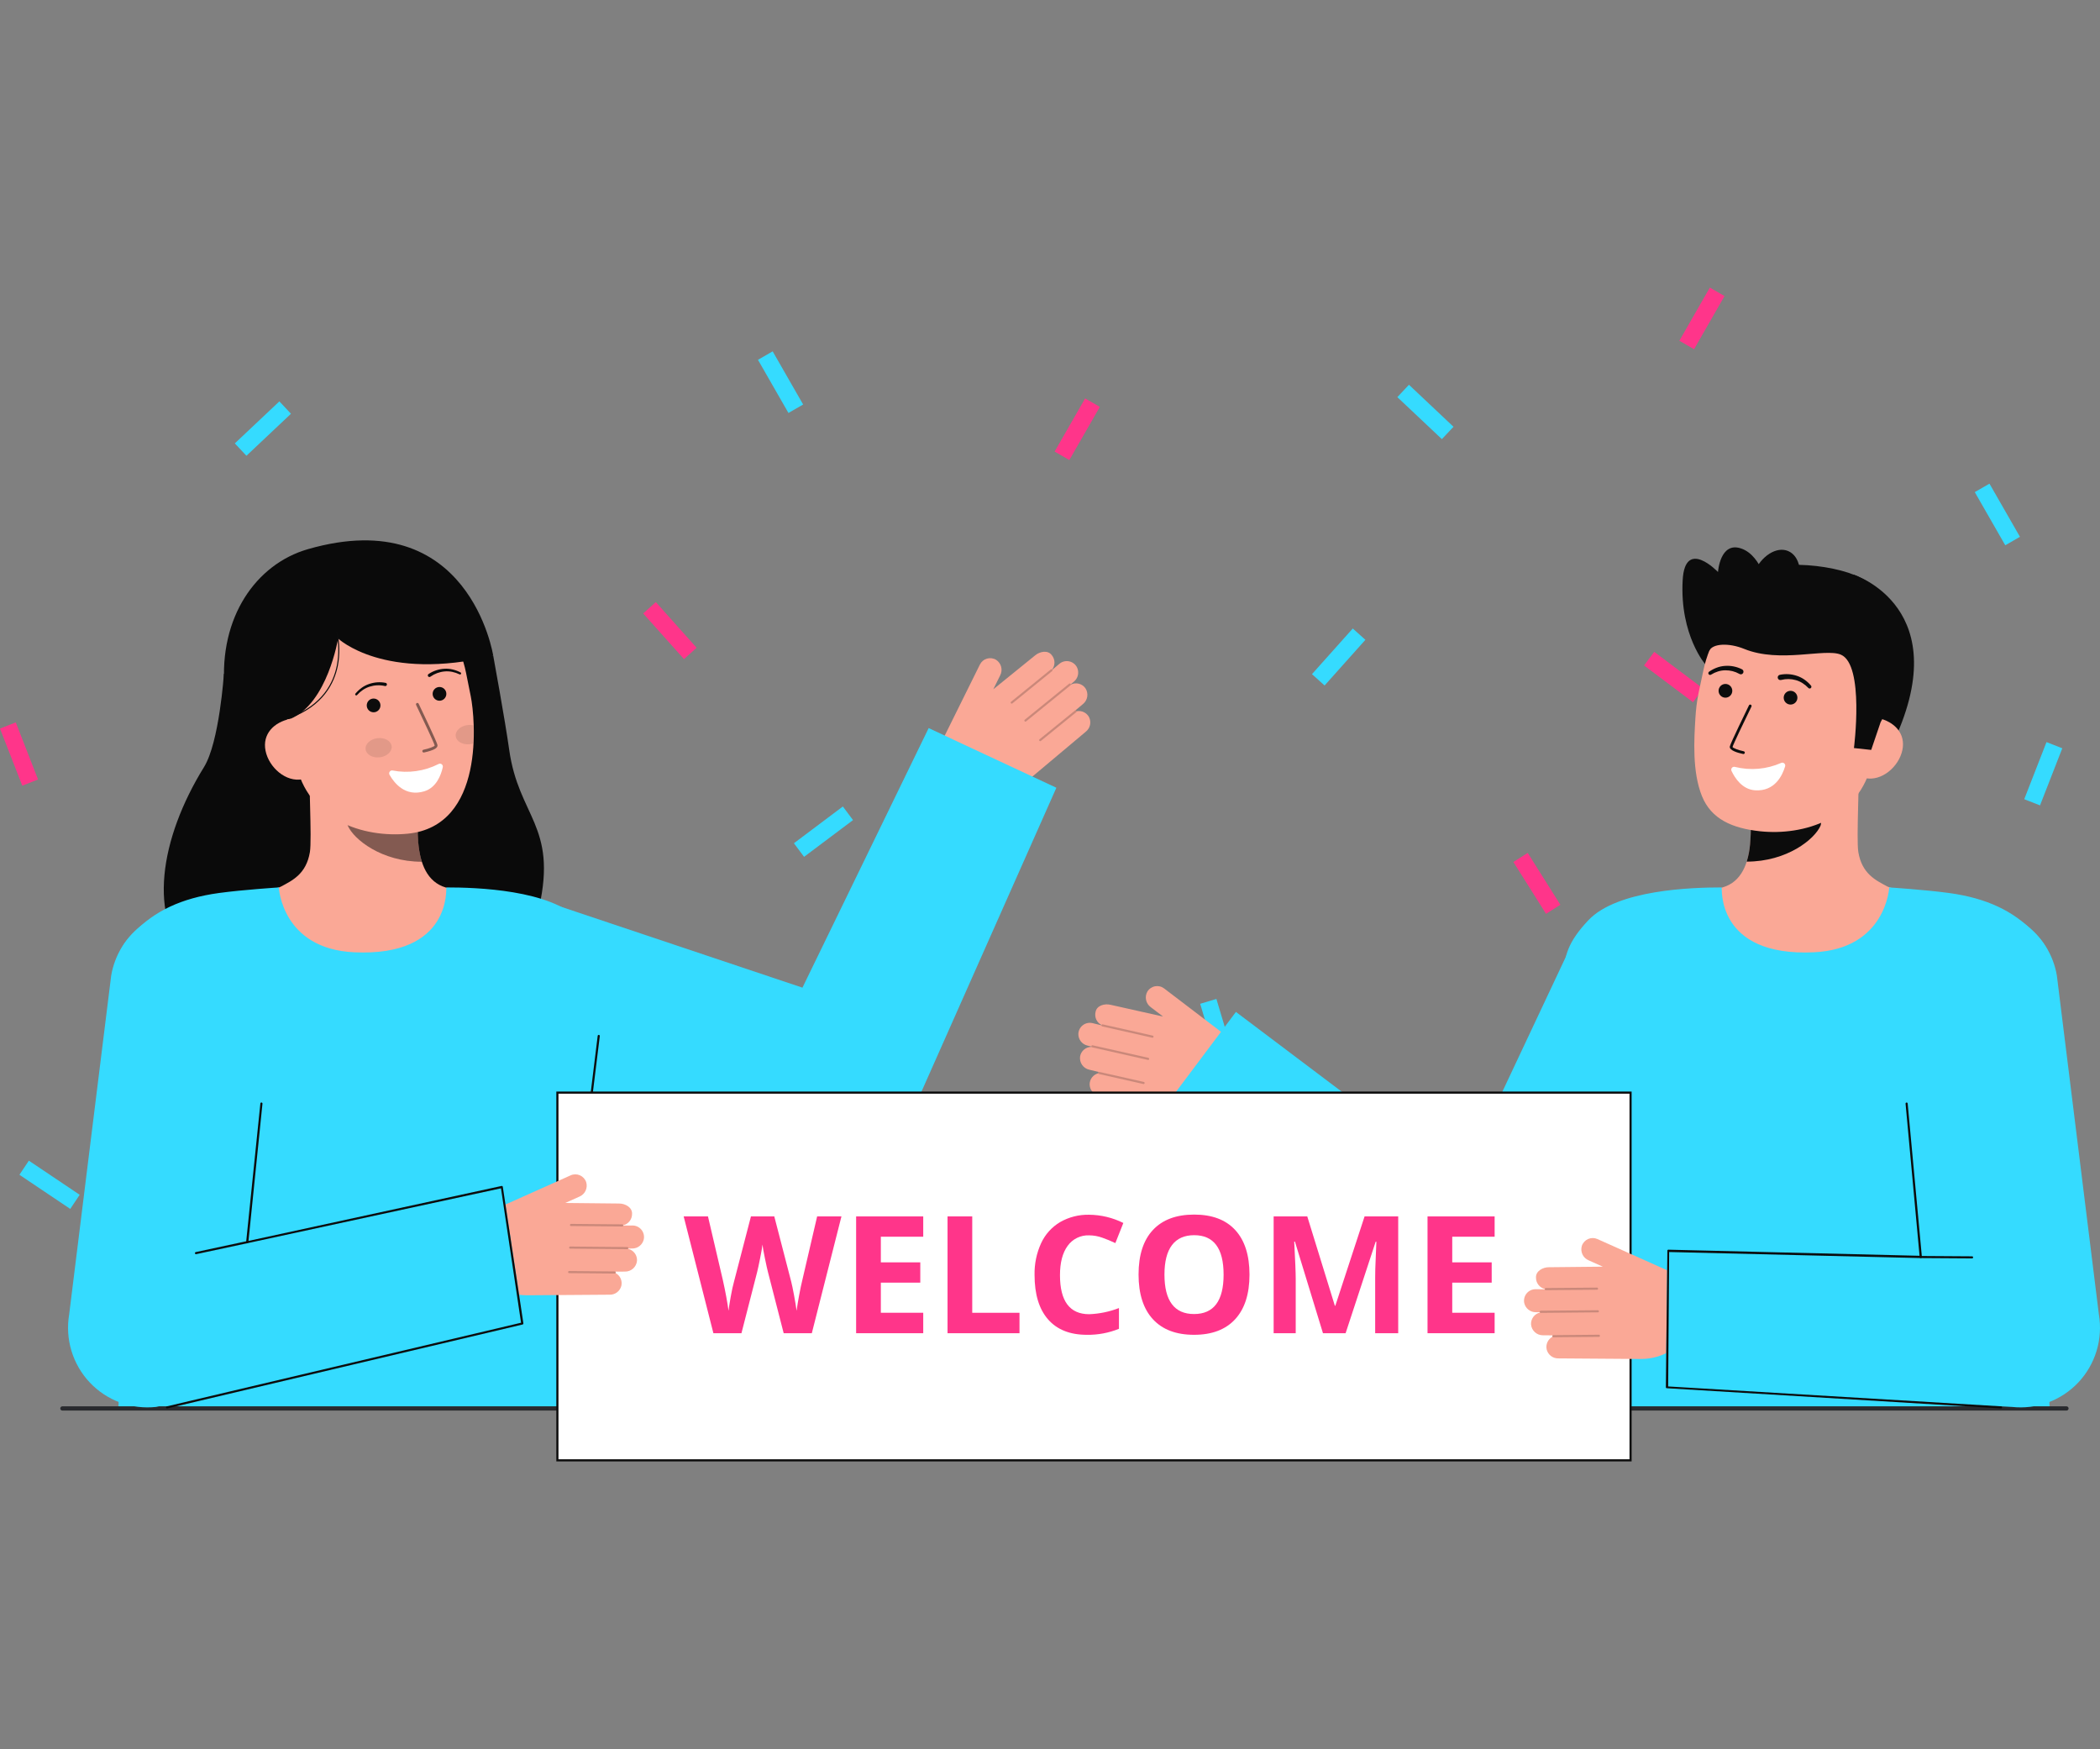 <svg width="311" height="259" viewBox="0 0 311 259" fill="none" xmlns="http://www.w3.org/2000/svg">
<rect x="0" y="0" width="311" height="259" fill="#808080" stroke="none"/>
<g clip-path="url(#clip0_64_2969)">
<path d="M303.077 109.895L299.78 118.35L302.117 119.266L305.414 110.811L303.077 109.895Z" fill="#35DBFF"/>
<path d="M97.122 89.162L95.253 90.841L101.295 97.603L103.165 95.925L97.122 89.162Z" fill="#FF358A"/>
<path d="M124.823 119.429L117.575 124.872L119.079 126.885L126.328 121.443L124.823 119.429Z" fill="#35DBFF"/>
<path d="M208.66 56.977L206.94 58.809L213.536 65.03L215.256 63.198L208.66 56.977Z" fill="#35DBFF"/>
<path d="M160.701 59L156.187 66.87L158.363 68.124L162.877 60.254L160.701 59Z" fill="#FF358A"/>
<path d="M226.248 126.304L224.125 127.646L228.959 135.324L231.081 133.981L226.248 126.304Z" fill="#FF358A"/>
<path d="M127.833 163.688L125.587 164.812L129.635 172.933L131.88 171.809L127.833 163.688Z" fill="#FF358A"/>
<path d="M94.986 142.32L92.385 151.016L94.789 151.738L97.39 143.042L94.986 142.32Z" fill="#35DBFF"/>
<path d="M252.092 169.417L244.57 174.473L245.968 176.562L253.49 171.506L252.092 169.417Z" fill="#35DBFF"/>
<path d="M253.219 42.589L248.705 50.459L250.881 51.713L255.394 43.843L253.219 42.589Z" fill="#FF358A"/>
<path d="M2.337 106.975L0 107.891L3.297 116.346L5.634 115.43L2.337 106.975Z" fill="#FF358A"/>
<path d="M244.983 96.53L243.478 98.544L250.727 103.986L252.231 101.973L244.983 96.53Z" fill="#FF358A"/>
<path d="M41.372 59.439L34.776 65.66L36.496 67.492L43.092 61.271L41.372 59.439Z" fill="#35DBFF"/>
<path d="M114.428 52.03L112.252 53.284L116.766 61.154L118.942 59.901L114.428 52.03Z" fill="#35DBFF"/>
<path d="M25.683 150.846L20.85 158.523L22.972 159.865L27.805 152.188L25.683 150.846Z" fill="#FF358A"/>
<path d="M4.275 171.876L2.877 173.967L10.403 179.023L11.801 176.933L4.275 171.876Z" fill="#35DBFF"/>
<path d="M294.632 71.623L292.456 72.876L296.97 80.747L299.145 79.493L294.632 71.623Z" fill="#35DBFF"/>
<path d="M200.339 93.071L194.296 99.833L196.166 101.511L202.208 94.749L200.339 93.071Z" fill="#35DBFF"/>
<path d="M147.296 169.293L143.248 177.414L145.493 178.538L149.541 170.417L147.296 169.293Z" fill="#FF358A"/>
<path d="M180.143 147.926L177.74 148.648L180.34 157.343L182.744 156.621L180.143 147.926Z" fill="#35DBFF"/>
<path d="M180.953 152.888L172.399 146.371C172.211 146.228 171.995 146.125 171.766 146.07C171.536 146.015 171.298 146.009 171.065 146.051C170.833 146.093 170.612 146.184 170.417 146.317C170.221 146.449 170.055 146.621 169.93 146.822C169.71 147.199 169.637 147.645 169.726 148.072C169.815 148.5 170.059 148.88 170.411 149.138L172.246 150.535L164.466 148.794C163.604 148.585 162.413 148.882 162.244 149.866C162.154 150.241 162.193 150.635 162.355 150.984C162.517 151.333 162.792 151.617 163.136 151.789C163.132 151.797 163.129 151.805 163.127 151.813C163.126 151.82 163.126 151.826 163.127 151.833L161.798 151.511C161.552 151.452 161.295 151.448 161.048 151.5C160.8 151.553 160.567 151.66 160.366 151.814C160.164 151.968 160 152.165 159.885 152.391C159.769 152.617 159.705 152.866 159.698 153.119C159.694 153.519 159.827 153.908 160.076 154.221C160.324 154.534 160.671 154.752 161.061 154.839L161.625 154.976C161.629 154.994 161.636 155.011 161.645 155.027C161.242 155.024 160.85 155.164 160.541 155.423C160.231 155.682 160.023 156.044 159.955 156.442C159.893 156.88 159.998 157.326 160.249 157.69C160.5 158.054 160.879 158.31 161.31 158.406L162.715 158.746C162.692 158.756 162.671 158.77 162.655 158.789C162.639 158.808 162.627 158.83 162.621 158.855C162.615 158.884 162.618 158.914 162.629 158.942C162.269 159.039 161.951 159.251 161.723 159.547C161.495 159.843 161.37 160.206 161.368 160.58C161.374 160.972 161.512 161.352 161.76 161.656C162.007 161.96 162.35 162.172 162.732 162.257L174.582 165.126C176.24 165.528 177.98 165.423 179.578 164.827C181.177 164.231 182.561 163.171 183.555 161.781C184.411 160.583 184.767 159.097 184.548 157.639C184.329 156.182 183.551 154.867 182.38 153.975L180.953 152.888Z" fill="#FAA896"/>
<g opacity="0.2">
<path d="M170.828 153.551C170.819 153.591 170.793 153.625 170.759 153.647C170.724 153.668 170.682 153.675 170.642 153.666L163.244 152C163.224 151.995 163.205 151.987 163.189 151.975C163.172 151.963 163.157 151.948 163.146 151.93C163.135 151.913 163.128 151.893 163.124 151.873C163.121 151.853 163.121 151.832 163.126 151.812C163.13 151.792 163.139 151.772 163.151 151.756C163.163 151.739 163.178 151.724 163.195 151.713C163.213 151.702 163.232 151.695 163.252 151.691C163.273 151.688 163.293 151.688 163.314 151.693L170.711 153.359C170.731 153.364 170.75 153.372 170.767 153.384C170.784 153.396 170.798 153.411 170.809 153.429C170.82 153.447 170.827 153.466 170.831 153.487C170.834 153.507 170.834 153.528 170.829 153.548L170.828 153.551Z" fill="#0C0C0C"/>
</g>
<g opacity="0.2">
<path d="M170.186 156.841C170.176 156.881 170.151 156.916 170.115 156.938C170.08 156.959 170.038 156.966 169.998 156.957L161.742 155.098C161.722 155.094 161.703 155.085 161.686 155.073C161.669 155.061 161.655 155.046 161.644 155.028C161.633 155.011 161.625 154.991 161.622 154.971C161.618 154.951 161.619 154.93 161.624 154.909C161.634 154.869 161.659 154.835 161.694 154.813C161.729 154.791 161.771 154.783 161.812 154.791L170.067 156.649C170.087 156.654 170.106 156.662 170.123 156.674C170.14 156.686 170.155 156.701 170.166 156.719C170.177 156.736 170.184 156.756 170.188 156.776C170.191 156.797 170.19 156.817 170.186 156.838V156.841Z" fill="#0C0C0C"/>
</g>
<g opacity="0.2">
<path d="M169.511 160.409C169.501 160.449 169.476 160.483 169.441 160.505C169.406 160.526 169.364 160.533 169.324 160.524L162.739 159.042C162.698 159.033 162.663 159.008 162.641 158.973C162.618 158.938 162.611 158.895 162.62 158.854C162.629 158.814 162.654 158.778 162.689 158.756C162.724 158.734 162.767 158.726 162.807 158.735L169.393 160.218C169.413 160.222 169.432 160.231 169.449 160.242C169.466 160.254 169.48 160.27 169.491 160.287C169.502 160.305 169.51 160.324 169.513 160.345C169.517 160.365 169.516 160.386 169.511 160.406L169.511 160.409Z" fill="#0C0C0C"/>
</g>
<path d="M140.342 108.059L145.118 98.411C145.223 98.199 145.371 98.011 145.552 97.86C145.734 97.708 145.944 97.596 146.171 97.531C146.398 97.465 146.636 97.448 146.87 97.48C147.104 97.512 147.329 97.592 147.53 97.716C147.895 97.955 148.158 98.322 148.268 98.745C148.378 99.168 148.327 99.617 148.126 100.005L147.102 102.074L153.3 97.051C153.98 96.481 155.178 96.216 155.766 97.022C156.013 97.318 156.152 97.688 156.162 98.073C156.171 98.458 156.05 98.835 155.819 99.143C155.826 99.148 155.832 99.153 155.838 99.16C155.841 99.165 155.844 99.171 155.847 99.177L156.895 98.297C157.089 98.134 157.317 98.016 157.562 97.953C157.807 97.89 158.064 97.882 158.312 97.931C158.561 97.979 158.795 98.082 158.999 98.233C159.202 98.384 159.37 98.579 159.489 98.803C159.669 99.159 159.722 99.567 159.639 99.958C159.555 100.349 159.34 100.699 159.03 100.95L158.584 101.325C158.589 101.342 158.591 101.361 158.589 101.38C158.948 101.197 159.361 101.148 159.754 101.242C160.146 101.337 160.492 101.568 160.73 101.894C160.98 102.26 161.083 102.706 161.019 103.144C160.955 103.582 160.729 103.979 160.385 104.257L159.277 105.187C159.302 105.185 159.327 105.189 159.35 105.199C159.374 105.208 159.394 105.223 159.41 105.242C159.428 105.266 159.439 105.294 159.442 105.324C159.807 105.25 160.187 105.299 160.522 105.463C160.857 105.626 161.13 105.896 161.297 106.23C161.466 106.584 161.511 106.985 161.424 107.368C161.337 107.751 161.123 108.093 160.818 108.34L151.473 116.186C150.165 117.284 148.561 117.966 146.865 118.143C145.168 118.321 143.458 117.987 141.952 117.184C140.654 116.491 139.677 115.319 139.227 113.915C138.778 112.512 138.892 110.989 139.545 109.668L140.342 108.059Z" fill="#FAA896"/>
<g opacity="0.2">
<path d="M149.707 104.144C149.734 104.176 149.772 104.196 149.813 104.2C149.854 104.204 149.895 104.191 149.927 104.165L155.816 99.379C155.849 99.353 155.869 99.315 155.874 99.274C155.878 99.232 155.866 99.191 155.839 99.158C155.813 99.126 155.775 99.105 155.734 99.101C155.692 99.097 155.651 99.109 155.619 99.135L149.729 103.921C149.697 103.947 149.677 103.985 149.672 104.026C149.668 104.067 149.68 104.108 149.706 104.141L149.707 104.144Z" fill="#0C0C0C"/>
</g>
<g opacity="0.2">
<path d="M151.741 106.807C151.767 106.838 151.805 106.858 151.846 106.862C151.887 106.866 151.928 106.853 151.96 106.827L158.533 101.486C158.565 101.46 158.585 101.422 158.59 101.381C158.594 101.34 158.582 101.299 158.556 101.266C158.529 101.235 158.491 101.216 158.451 101.211C158.41 101.207 158.369 101.218 158.336 101.243L151.761 106.582C151.729 106.609 151.709 106.646 151.704 106.688C151.7 106.729 151.712 106.77 151.738 106.802L151.741 106.807Z" fill="#0C0C0C"/>
</g>
<g opacity="0.2">
<path d="M153.927 109.702C153.954 109.734 153.992 109.754 154.033 109.757C154.074 109.761 154.115 109.749 154.147 109.722L159.39 105.463C159.422 105.436 159.443 105.398 159.447 105.357C159.451 105.315 159.439 105.274 159.413 105.241C159.387 105.209 159.349 105.188 159.307 105.184C159.266 105.18 159.224 105.192 159.192 105.218L153.948 109.478C153.916 109.504 153.895 109.542 153.891 109.583C153.887 109.625 153.899 109.666 153.925 109.698L153.927 109.702Z" fill="#0C0C0C"/>
</g>
<path d="M33.159 99.787C33.159 99.787 32.486 109.917 30.212 113.592C23.666 124.172 21.77 136.075 28.325 142.294C34.88 148.512 76.69 148.599 79.858 134.296C82.524 122.254 76.802 120.959 75.409 111.026C74.779 106.531 73.046 97.106 73.046 97.106" fill="#0A0A0A"/>
<path d="M69.037 132.198C68.965 132.189 68.164 145.509 52.726 144.348C42.038 143.545 38.228 132.179 37.983 132.179C39.135 131.933 41.075 131.576 41.587 131.302C43.27 130.396 45.352 129.453 45.895 126.177C46.209 124.29 45.677 114.629 45.84 112.718L62.246 116.39C62.016 120.424 60.412 129.778 66.035 131.433C66.971 131.707 67.979 131.959 69.037 132.198Z" fill="#FAA896"/>
<path opacity="0.5" d="M62.475 127.611C62.219 126.781 62.053 125.925 61.982 125.059C61.802 123.082 61.838 121.092 62.089 119.123C58.755 118.672 55.614 117.292 53.023 115.141C52.718 116.269 51.043 121.196 51.507 122.268C52.383 124.294 56.503 127.611 62.475 127.611Z" fill="#0C0C0C"/>
<path d="M60.354 123.461C53.886 124.09 45.517 121.495 43.784 112.861L42.22 105.071C40.486 96.438 43.605 88.526 51.714 86.89C59.824 85.255 67.291 91.03 69.025 99.663L69.718 103.112C70.383 106.425 71.894 122.342 60.354 123.461Z" fill="#FAA896"/>
<path opacity="0.1" d="M56.243 112.147C57.307 112.02 58.094 111.282 58.001 110.5C57.908 109.717 56.97 109.186 55.905 109.313C54.841 109.441 54.053 110.178 54.147 110.961C54.24 111.743 55.178 112.275 56.243 112.147Z" fill="#0C0C0C"/>
<path opacity="0.1" d="M67.49 109.019C67.584 109.8 68.523 110.331 69.588 110.205C69.772 110.183 69.953 110.142 70.128 110.082C70.178 109.15 70.181 108.254 70.154 107.424C69.858 107.35 69.551 107.332 69.249 107.371C68.185 107.497 67.397 108.234 67.49 109.019Z" fill="#0C0C0C"/>
<path opacity="0.5" d="M62.786 111.434C62.792 111.434 62.797 111.433 62.802 111.432C63.131 111.363 63.456 111.276 63.775 111.172C64.251 111.012 64.873 110.75 64.787 110.318C64.689 109.826 62.278 104.79 62.004 104.218C61.993 104.192 61.977 104.169 61.956 104.149C61.936 104.13 61.912 104.115 61.885 104.105C61.859 104.095 61.831 104.091 61.803 104.092C61.775 104.093 61.747 104.1 61.722 104.112C61.697 104.125 61.674 104.142 61.656 104.163C61.637 104.184 61.623 104.209 61.614 104.235C61.605 104.262 61.602 104.29 61.604 104.319C61.606 104.347 61.614 104.374 61.628 104.399C62.656 106.544 64.311 110.07 64.378 110.401C64.326 110.556 63.536 110.857 62.721 111.022C62.694 111.026 62.668 111.036 62.644 111.051C62.621 111.065 62.601 111.084 62.585 111.106C62.569 111.128 62.557 111.154 62.551 111.18C62.544 111.207 62.544 111.235 62.548 111.262C62.552 111.289 62.562 111.315 62.576 111.338C62.591 111.362 62.609 111.382 62.632 111.398C62.654 111.414 62.679 111.426 62.706 111.432C62.732 111.438 62.76 111.439 62.787 111.435L62.786 111.434Z" fill="#0C0C0C"/>
<path d="M35.749 107.868L43.019 106.445C48.511 104.143 50.07 94.549 50.07 94.549C50.07 94.549 56.848 101.019 73.047 97.106C73.047 97.106 69.528 74.439 45.608 81.321C37.896 83.539 32.433 91.419 33.245 101.857C33.814 109.169 35.749 107.868 35.749 107.868Z" fill="#0A0A0A"/>
<path d="M44.816 115.39C42.351 115.887 39.823 113.647 39.326 111.176C38.829 108.706 40.554 106.941 43.019 106.443L44.621 107.843L46.934 114.962L44.816 115.39Z" fill="#FAA896"/>
<path d="M63.751 100.201C64.368 99.764 65.089 99.498 65.841 99.431C66.219 99.395 66.601 99.416 66.972 99.494C67.347 99.571 67.711 99.694 68.055 99.861L68.066 99.866C68.104 99.883 68.147 99.885 68.186 99.87C68.225 99.855 68.257 99.826 68.275 99.788C68.292 99.75 68.294 99.707 68.281 99.668C68.267 99.628 68.239 99.595 68.201 99.577C67.837 99.384 67.449 99.238 67.048 99.142C66.644 99.043 66.228 99.006 65.813 99.032C64.973 99.078 64.16 99.35 63.46 99.818C63.434 99.836 63.412 99.858 63.395 99.885C63.377 99.911 63.365 99.941 63.359 99.972C63.353 100.003 63.354 100.035 63.36 100.066C63.366 100.097 63.379 100.126 63.397 100.152C63.414 100.178 63.437 100.201 63.463 100.218C63.49 100.235 63.519 100.247 63.55 100.253C63.581 100.259 63.613 100.258 63.644 100.252C63.675 100.245 63.704 100.233 63.73 100.215L63.736 100.211L63.751 100.201Z" fill="#0C0C0C"/>
<path d="M57.11 101.121C56.284 100.956 55.429 101.017 54.635 101.296C54.242 101.432 53.872 101.625 53.537 101.871C53.203 102.114 52.901 102.398 52.638 102.716C52.611 102.747 52.598 102.788 52.601 102.829C52.604 102.871 52.622 102.909 52.653 102.937C52.683 102.965 52.723 102.98 52.765 102.979C52.806 102.978 52.845 102.961 52.874 102.931L52.883 102.922C53.136 102.636 53.425 102.382 53.742 102.168C54.056 101.953 54.4 101.788 54.763 101.676C55.483 101.449 56.251 101.418 56.988 101.585L57.006 101.59C57.068 101.605 57.133 101.595 57.187 101.561C57.242 101.528 57.281 101.475 57.295 101.413C57.31 101.351 57.3 101.285 57.267 101.231C57.234 101.177 57.181 101.137 57.119 101.122L57.11 101.121Z" fill="#0C0C0C"/>
<path d="M43.024 106.325C47.911 104.501 49.533 101.118 50.033 98.6C50.356 96.922 50.326 95.193 49.944 93.527L49.793 93.569C50.169 95.213 50.198 96.919 49.878 98.576C49.385 101.052 47.786 104.381 42.969 106.178L43.024 106.325Z" fill="#0C0C0C"/>
<path d="M81.61 133.783L128.016 149.332L114.391 155.402L137.531 107.819L156.443 116.654L134.973 165.016C133.887 167.462 131.96 169.434 129.543 170.573C127.126 171.711 124.381 171.94 121.809 171.218L121.348 171.087L74.239 157.83L81.61 133.783Z" fill="#35DBFF"/>
<path d="M52.438 141.018C41.742 140.513 41.292 131.414 41.292 131.414C41.292 131.414 35.993 131.757 32.471 132.235C26.703 133.017 22.898 134.977 19.871 138.012C17.054 140.835 15.339 143.89 17.154 163.391C18.468 177.512 17.543 208.571 17.543 208.571H82.717C82.717 208.571 87.268 163.699 87.807 157.344C88.837 145.209 91.746 142.531 85.852 136.28C81.578 131.747 70.543 131.414 66.101 131.414C66.029 131.414 67.003 141.706 52.438 141.018Z" fill="#35DBFF"/>
<path d="M64.955 113.136C62.853 114.207 60.456 114.546 58.141 114.098C58.061 114.083 57.978 114.091 57.902 114.122C57.826 114.152 57.761 114.203 57.713 114.27C57.665 114.336 57.638 114.414 57.633 114.496C57.628 114.578 57.646 114.659 57.686 114.73C58.376 115.949 60.013 118.032 62.821 117.183C64.634 116.635 65.32 114.765 65.574 113.608C65.591 113.528 65.585 113.445 65.557 113.368C65.529 113.291 65.48 113.224 65.415 113.174C65.35 113.125 65.272 113.095 65.19 113.088C65.109 113.081 65.027 113.098 64.955 113.136Z" fill="white"/>
<path d="M65.086 103.768C65.647 103.768 66.102 103.312 66.102 102.75C66.102 102.188 65.647 101.732 65.086 101.732C64.525 101.732 64.071 102.188 64.071 102.75C64.071 103.312 64.525 103.768 65.086 103.768Z" fill="#0C0C0C"/>
<path d="M55.328 105.48C55.889 105.48 56.344 105.024 56.344 104.462C56.344 103.9 55.889 103.444 55.328 103.444C54.768 103.444 54.313 103.9 54.313 104.462C54.313 105.024 54.768 105.48 55.328 105.48Z" fill="#0C0C0C"/>
<path d="M87.662 161.765C87.656 161.765 87.649 161.765 87.643 161.765C87.602 161.76 87.564 161.738 87.538 161.706C87.513 161.673 87.501 161.631 87.507 161.59L88.516 153.389C88.518 153.369 88.524 153.349 88.534 153.331C88.544 153.313 88.558 153.297 88.574 153.284C88.591 153.271 88.609 153.262 88.629 153.257C88.649 153.251 88.67 153.25 88.691 153.253C88.711 153.256 88.731 153.262 88.749 153.272C88.767 153.282 88.782 153.296 88.795 153.312C88.808 153.329 88.817 153.347 88.823 153.367C88.828 153.387 88.829 153.408 88.827 153.428L87.818 161.628C87.813 161.666 87.794 161.701 87.766 161.726C87.737 161.751 87.7 161.765 87.662 161.765Z" fill="#0C0C0C"/>
<path d="M252.632 98.491C252.632 98.491 248.744 94.115 249.195 85.919C249.544 79.573 254.427 84.705 254.427 84.705C254.427 84.705 254.723 80.139 257.868 81.226C261.013 82.313 261.896 87.349 261.896 87.349" fill="#0C0C0C"/>
<path d="M274.48 85.086C274.48 85.086 290.183 90.017 280.049 110.651L278.61 110.463L275.69 110.081" fill="#0C0C0C"/>
<path d="M252.143 132.165C252.215 132.156 253.013 145.432 268.4 144.274C279.052 143.475 282.85 132.146 283.094 132.146C281.945 131.901 280.011 131.546 279.501 131.273C277.824 130.369 275.749 129.43 275.208 126.165C274.896 124.283 275.425 114.656 275.262 112.751L258.911 116.409C259.14 120.431 260.739 129.753 255.134 131.403C254.202 131.676 253.196 131.927 252.143 132.165Z" fill="#FAA896"/>
<path d="M258.682 127.593C258.938 126.766 259.103 125.913 259.174 125.049C259.354 123.079 259.318 121.095 259.067 119.133C262.39 118.683 265.521 117.309 268.104 115.165C268.407 116.288 270.077 121.199 269.615 122.268C268.741 124.287 264.634 127.593 258.682 127.593Z" fill="#0C0C0C"/>
<path d="M260.643 123.097C267.082 123.792 275.45 121.298 277.272 112.713L278.915 104.966C280.734 96.381 277.713 88.461 269.648 86.743C261.583 85.024 254.079 90.7 252.258 99.286L251.53 102.715C251.301 103.897 251.152 105.093 251.085 106.296C250.885 109.472 250.593 114.303 252.055 117.903C253.435 121.302 256.529 122.653 260.643 123.097Z" fill="#FAA896"/>
<path d="M255.528 103.317C256.089 103.317 256.544 102.862 256.544 102.3C256.544 101.737 256.089 101.282 255.528 101.282C254.967 101.282 254.513 101.737 254.513 102.3C254.513 102.862 254.967 103.317 255.528 103.317Z" fill="#0C0C0C"/>
<path d="M265.173 104.336C265.734 104.336 266.188 103.88 266.188 103.318C266.188 102.756 265.734 102.3 265.173 102.3C264.612 102.3 264.157 102.756 264.157 103.318C264.157 103.88 264.612 104.336 265.173 104.336Z" fill="#0C0C0C"/>
<path d="M276.216 115.222C278.667 115.744 281.211 113.539 281.732 111.082C282.253 108.625 280.554 106.847 278.103 106.325L276.491 107.702L274.109 114.773L276.216 115.222Z" fill="#FAA896"/>
<path d="M274.56 110.776C274.56 110.776 276.152 98.43 272.617 96.942C270.264 95.951 263.618 98.251 258.316 96.096C255.996 95.152 253.588 95.294 253.128 96.389C252.946 96.823 252.736 90.026 257.492 85.85C261.279 82.525 271.339 83.383 275.559 85.564C287.245 91.605 278.504 106.963 278.504 106.963L277.116 111.051L274.56 110.776Z" fill="#0C0C0C"/>
<path d="M258.17 111.659L258.154 111.657C257.364 111.49 256.057 111.122 256.18 110.531C256.283 110.04 258.733 105.022 259.013 104.451C259.037 104.402 259.079 104.365 259.131 104.347C259.182 104.329 259.239 104.333 259.288 104.357C259.337 104.381 259.374 104.424 259.392 104.475C259.41 104.527 259.406 104.584 259.382 104.633C258.295 106.855 256.653 110.282 256.583 110.615C256.631 110.772 257.42 111.081 258.238 111.253C258.289 111.264 258.334 111.295 258.364 111.339C258.393 111.383 258.405 111.436 258.396 111.488C258.387 111.54 258.359 111.587 258.317 111.619C258.275 111.651 258.222 111.665 258.17 111.659Z" fill="#0C0C0C"/>
<path d="M257.988 99.116C257.211 98.723 256.343 98.547 255.476 98.607C255.049 98.634 254.629 98.725 254.23 98.877C253.835 99.025 253.46 99.223 253.114 99.465C253.056 99.502 253.015 99.56 253 99.627C252.984 99.694 252.996 99.765 253.032 99.823C253.068 99.882 253.125 99.924 253.192 99.94C253.258 99.957 253.329 99.946 253.388 99.911L253.406 99.9C253.723 99.703 254.063 99.547 254.419 99.435C254.77 99.323 255.136 99.264 255.505 99.262C256.233 99.251 256.951 99.433 257.586 99.79L257.61 99.805C257.654 99.831 257.703 99.849 257.754 99.856C257.806 99.863 257.858 99.861 257.908 99.848C257.958 99.835 258.005 99.812 258.047 99.781C258.088 99.75 258.123 99.71 258.149 99.666C258.175 99.621 258.192 99.571 258.199 99.52C258.206 99.469 258.203 99.416 258.19 99.366C258.177 99.316 258.154 99.269 258.122 99.228C258.091 99.186 258.052 99.152 258.007 99.126L257.988 99.116Z" fill="#0C0C0C"/>
<path d="M263.794 100.689C264.499 100.507 265.24 100.516 265.941 100.714C266.296 100.811 266.635 100.962 266.945 101.161C267.26 101.361 267.549 101.599 267.805 101.871L267.819 101.886C267.868 101.933 267.932 101.959 268 101.96C268.067 101.96 268.132 101.934 268.181 101.888C268.23 101.841 268.259 101.778 268.262 101.71C268.265 101.643 268.243 101.577 268.198 101.526C267.927 101.203 267.615 100.915 267.271 100.67C266.924 100.42 266.541 100.224 266.136 100.089C265.313 99.807 264.43 99.752 263.578 99.931C263.528 99.942 263.48 99.963 263.438 99.993C263.396 100.022 263.36 100.06 263.332 100.103C263.276 100.191 263.256 100.298 263.279 100.4C263.301 100.502 263.362 100.59 263.45 100.647C263.538 100.703 263.644 100.722 263.746 100.7L263.766 100.695L263.794 100.689Z" fill="#0C0C0C"/>
<path d="M256.927 113.564C259.215 114.137 261.627 113.929 263.784 112.974C263.858 112.941 263.941 112.931 264.021 112.943C264.102 112.956 264.177 112.991 264.239 113.045C264.3 113.099 264.345 113.169 264.368 113.247C264.391 113.326 264.391 113.409 264.368 113.488C263.967 114.831 262.837 117.23 259.911 117.031C258.021 116.903 256.936 115.234 256.429 114.164C256.393 114.09 256.38 114.007 256.391 113.926C256.401 113.844 256.434 113.767 256.487 113.704C256.539 113.641 256.608 113.594 256.687 113.569C256.765 113.545 256.848 113.543 256.927 113.564Z" fill="white"/>
<path d="M266.003 87.609C267.096 85.038 266.569 82.35 264.826 81.606C263.083 80.861 260.784 82.343 259.691 84.914C258.598 87.486 259.125 90.174 260.868 90.918C262.611 91.662 264.91 90.181 266.003 87.609Z" fill="#0C0C0C"/>
<path d="M268.639 141.018C279.334 140.513 279.784 131.414 279.784 131.414C279.784 131.414 285.083 131.757 288.606 132.235C294.373 133.017 298.178 134.977 301.206 138.012C304.023 140.835 305.737 143.89 303.922 163.391C302.609 177.512 303.533 208.571 303.533 208.571H238.36C238.36 208.571 233.809 163.7 233.269 157.344C232.239 145.209 229.331 142.531 235.224 136.28C239.499 131.747 250.534 131.414 254.975 131.414C255.047 131.414 254.075 141.706 268.639 141.018Z" fill="#35DBFF"/>
<path d="M233.116 139.09L216.265 174.897L183.035 149.85L169.837 167.442L213.838 200.609C214.232 200.902 214.643 201.171 215.07 201.414C216.327 202.12 217.711 202.571 219.142 202.741C220.573 202.911 222.024 202.797 223.411 202.405C224.798 202.013 226.094 201.351 227.226 200.457C228.358 199.563 229.303 198.454 230.008 197.194L230.198 196.853L255.906 150.859L233.116 139.09Z" fill="#35DBFF"/>
<path d="M306.034 208.886H9.238C9.154 208.886 9.075 208.853 9.016 208.794C8.957 208.735 8.924 208.655 8.924 208.571C8.924 208.488 8.957 208.408 9.016 208.349C9.075 208.29 9.154 208.257 9.238 208.257H306.034C306.117 208.257 306.197 208.29 306.256 208.349C306.315 208.408 306.348 208.488 306.348 208.571C306.348 208.655 306.315 208.735 306.256 208.794C306.197 208.853 306.117 208.886 306.034 208.886Z" fill="#292A2E"/>
<path d="M241.479 161.8H82.547V216.254H241.479V161.8Z" fill="white"/>
<path d="M241.636 216.411H82.39V161.643H241.636V216.411ZM82.704 216.097H241.322V161.957H82.704V216.097Z" fill="#0C0C0C"/>
<path d="M74.699 178.442L84.51 174.05C84.725 173.953 84.959 173.903 85.195 173.902C85.431 173.901 85.664 173.949 85.881 174.043C86.097 174.138 86.292 174.276 86.452 174.45C86.612 174.624 86.735 174.829 86.811 175.053C86.94 175.471 86.909 175.921 86.726 176.318C86.542 176.714 86.218 177.028 85.816 177.198L83.712 178.141L91.684 178.224C92.57 178.217 93.662 178.778 93.604 179.775C93.606 180.16 93.479 180.535 93.241 180.838C93.004 181.141 92.671 181.354 92.297 181.444C92.3 181.452 92.301 181.46 92.301 181.469C92.3 181.476 92.299 181.482 92.297 181.488L93.664 181.478C93.917 181.477 94.168 181.532 94.397 181.639C94.626 181.747 94.828 181.904 94.989 182.1C95.15 182.296 95.265 182.525 95.326 182.771C95.388 183.017 95.393 183.274 95.343 183.522C95.256 183.913 95.038 184.261 94.725 184.509C94.412 184.757 94.024 184.89 93.625 184.886L93.044 184.89C93.036 184.907 93.025 184.922 93.012 184.935C93.406 185.024 93.755 185.25 93.998 185.573C94.24 185.896 94.361 186.295 94.337 186.699C94.298 187.14 94.094 187.55 93.767 187.847C93.44 188.144 93.012 188.307 92.571 188.302L91.126 188.313C91.146 188.327 91.163 188.346 91.174 188.368C91.186 188.389 91.193 188.414 91.194 188.439C91.192 188.468 91.182 188.497 91.165 188.521C91.494 188.698 91.756 188.978 91.91 189.318C92.065 189.658 92.104 190.04 92.021 190.404C91.926 190.785 91.705 191.123 91.395 191.362C91.085 191.602 90.703 191.73 90.312 191.725L78.121 191.812C76.416 191.824 74.746 191.326 73.325 190.38C71.904 189.435 70.797 188.086 70.146 186.506C69.585 185.144 69.576 183.615 70.12 182.246C70.665 180.877 71.721 179.775 73.064 179.174L74.699 178.442Z" fill="#FAA896"/>
<g opacity="0.2">
<path d="M84.406 181.4C84.407 181.441 84.424 181.481 84.453 181.51C84.482 181.539 84.522 181.555 84.563 181.555L92.144 181.623C92.186 181.624 92.226 181.607 92.256 181.578C92.285 181.549 92.302 181.509 92.302 181.467C92.303 181.426 92.287 181.386 92.258 181.356C92.228 181.326 92.189 181.309 92.147 181.309L84.566 181.24C84.524 181.24 84.484 181.257 84.455 181.286C84.426 181.316 84.409 181.356 84.409 181.397L84.406 181.4Z" fill="#0C0C0C"/>
</g>
<g opacity="0.2">
<path d="M84.284 184.752C84.284 184.793 84.301 184.832 84.331 184.861C84.36 184.89 84.399 184.907 84.441 184.907L92.901 184.983C92.943 184.983 92.983 184.967 93.012 184.937C93.041 184.908 93.058 184.868 93.058 184.826C93.057 184.785 93.04 184.746 93.01 184.716C92.981 184.687 92.942 184.67 92.901 184.669L84.441 184.592C84.42 184.592 84.399 184.596 84.38 184.604C84.361 184.612 84.344 184.623 84.329 184.638C84.314 184.652 84.302 184.67 84.294 184.689C84.286 184.708 84.282 184.729 84.282 184.75L84.284 184.752Z" fill="#0C0C0C"/>
</g>
<g opacity="0.2">
<path d="M84.131 188.379C84.131 188.42 84.148 188.459 84.178 188.488C84.207 188.517 84.246 188.534 84.288 188.534L91.037 188.595C91.078 188.595 91.118 188.579 91.148 188.55C91.178 188.52 91.195 188.481 91.195 188.439C91.195 188.397 91.179 188.357 91.15 188.327C91.121 188.298 91.081 188.281 91.039 188.28L84.29 188.219C84.249 188.219 84.209 188.236 84.18 188.265C84.15 188.295 84.134 188.335 84.134 188.376L84.131 188.379Z" fill="#0C0C0C"/>
</g>
<path d="M77.507 195.951L23.114 208.345C21.307 208.543 19.479 208.317 17.773 207.687C16.068 207.057 14.531 206.04 13.284 204.715C12.036 203.389 11.112 201.792 10.584 200.049C10.056 198.306 9.938 196.464 10.24 194.667L16.464 144.481C16.982 141.396 18.701 138.645 21.242 136.831C23.784 135.017 26.941 134.29 30.017 134.809C33.094 135.327 35.839 137.05 37.649 139.598C39.459 142.146 40.184 145.309 39.667 148.394L36.669 184.315L74.46 175.742L77.507 195.951Z" fill="#35DBFF"/>
<path d="M29.022 185.726C28.982 185.726 28.945 185.711 28.916 185.684C28.887 185.657 28.869 185.62 28.867 185.581C28.864 185.541 28.876 185.502 28.9 185.471C28.925 185.44 28.96 185.42 28.999 185.414L36.578 183.792C36.599 183.788 36.62 183.789 36.64 183.794C36.66 183.799 36.679 183.808 36.695 183.82C36.712 183.832 36.726 183.848 36.736 183.866C36.747 183.883 36.754 183.903 36.757 183.924C36.763 183.965 36.752 184.007 36.728 184.04C36.703 184.074 36.666 184.096 36.625 184.102L29.045 185.725C29.038 185.726 29.03 185.726 29.022 185.726Z" fill="#0C0C0C"/>
<path d="M24.745 208.571C24.704 208.574 24.663 208.56 24.632 208.532C24.6 208.505 24.581 208.466 24.578 208.424C24.576 208.383 24.59 208.341 24.617 208.31C24.645 208.279 24.683 208.26 24.725 208.257L77.166 195.877L74.194 175.972L36.629 184.1C36.605 184.103 36.58 184.101 36.557 184.093C36.534 184.085 36.513 184.071 36.496 184.054C36.478 184.036 36.466 184.015 36.458 183.991C36.451 183.968 36.449 183.943 36.453 183.918L38.561 163.394C38.564 163.374 38.571 163.354 38.582 163.336C38.593 163.319 38.607 163.303 38.624 163.291C38.641 163.279 38.66 163.271 38.68 163.266C38.7 163.262 38.721 163.261 38.741 163.265C38.782 163.272 38.819 163.295 38.843 163.329C38.867 163.363 38.877 163.405 38.87 163.446L36.8 183.76L74.267 175.625C74.287 175.619 74.309 175.618 74.329 175.621C74.35 175.623 74.37 175.63 74.388 175.641C74.406 175.651 74.422 175.666 74.434 175.682C74.447 175.699 74.456 175.718 74.461 175.739L77.508 195.949C77.518 195.989 77.512 196.031 77.491 196.066C77.47 196.101 77.437 196.127 77.397 196.138L24.766 208.57C24.759 208.571 24.752 208.571 24.745 208.571Z" fill="#0C0C0C"/>
<path d="M246.378 187.875L236.567 183.483C236.352 183.387 236.118 183.337 235.882 183.335C235.646 183.334 235.412 183.382 235.196 183.477C234.98 183.571 234.785 183.71 234.625 183.884C234.465 184.057 234.342 184.263 234.266 184.487C234.137 184.904 234.167 185.355 234.351 185.751C234.535 186.148 234.86 186.461 235.261 186.631L237.365 187.575L229.393 187.657C228.507 187.651 227.415 188.211 227.473 189.208C227.471 189.594 227.598 189.968 227.836 190.271C228.073 190.575 228.406 190.788 228.78 190.877C228.777 190.885 228.776 190.894 228.776 190.903C228.776 190.909 228.778 190.916 228.78 190.922L227.413 190.912C227.16 190.91 226.909 190.965 226.68 191.073C226.451 191.18 226.249 191.338 226.088 191.533C225.927 191.729 225.812 191.959 225.75 192.205C225.689 192.451 225.683 192.707 225.733 192.956C225.821 193.346 226.039 193.694 226.352 193.942C226.664 194.19 227.053 194.323 227.451 194.319L228.033 194.323C228.041 194.34 228.052 194.356 228.065 194.369C227.671 194.457 227.322 194.683 227.079 195.007C226.837 195.33 226.717 195.729 226.74 196.132C226.779 196.573 226.983 196.983 227.31 197.281C227.638 197.578 228.065 197.741 228.507 197.736L229.952 197.746C229.931 197.76 229.914 197.779 229.903 197.801C229.891 197.823 229.884 197.847 229.884 197.872C229.885 197.902 229.895 197.931 229.912 197.955C229.583 198.131 229.321 198.411 229.167 198.751C229.012 199.092 228.973 199.473 229.056 199.838C229.151 200.219 229.372 200.556 229.682 200.796C229.992 201.036 230.374 201.163 230.766 201.158L242.957 201.246C244.662 201.258 246.332 200.759 247.753 199.814C249.174 198.868 250.281 197.519 250.931 195.939C251.493 194.576 251.502 193.048 250.957 191.679C250.412 190.31 249.356 189.208 248.014 188.607L246.378 187.875Z" fill="#FAA896"/>
<g opacity="0.2">
<path d="M236.67 190.834C236.67 190.875 236.653 190.914 236.623 190.943C236.594 190.972 236.555 190.989 236.513 190.989L228.932 191.057C228.912 191.057 228.891 191.053 228.872 191.045C228.853 191.038 228.836 191.026 228.821 191.012C228.806 190.997 228.794 190.98 228.786 190.961C228.778 190.942 228.774 190.922 228.774 190.901C228.774 190.88 228.778 190.86 228.785 190.841C228.793 190.822 228.804 190.804 228.819 190.789C228.833 190.775 228.85 190.763 228.869 190.755C228.888 190.747 228.909 190.743 228.929 190.742L236.511 190.674C236.552 190.674 236.592 190.69 236.621 190.72C236.651 190.749 236.667 190.789 236.667 190.831L236.67 190.834Z" fill="#0C0C0C"/>
</g>
<g opacity="0.2">
<path d="M236.793 194.185C236.792 194.226 236.776 194.266 236.747 194.295C236.718 194.323 236.679 194.34 236.638 194.34L228.177 194.417C228.135 194.417 228.095 194.4 228.066 194.371C228.037 194.341 228.02 194.301 228.02 194.26C228.021 194.218 228.038 194.179 228.067 194.15C228.097 194.121 228.136 194.104 228.177 194.102L236.637 194.026C236.679 194.026 236.719 194.042 236.748 194.072C236.778 194.101 236.794 194.141 236.794 194.183L236.793 194.185Z" fill="#0C0C0C"/>
</g>
<g opacity="0.2">
<path d="M236.946 197.812C236.946 197.854 236.929 197.893 236.9 197.922C236.87 197.951 236.831 197.967 236.789 197.967L230.041 198.028C230.02 198.028 230 198.025 229.98 198.017C229.961 198.009 229.944 197.998 229.929 197.983C229.915 197.969 229.903 197.952 229.895 197.933C229.887 197.914 229.883 197.893 229.882 197.872C229.882 197.852 229.886 197.831 229.894 197.812C229.901 197.793 229.913 197.776 229.927 197.761C229.942 197.746 229.959 197.734 229.978 197.726C229.997 197.718 230.017 197.714 230.038 197.714L236.787 197.653C236.828 197.653 236.868 197.669 236.898 197.699C236.927 197.728 236.944 197.768 236.944 197.81L236.946 197.812Z" fill="#0C0C0C"/>
</g>
<path d="M246.707 205.385L297.963 208.345C299.77 208.543 301.598 208.317 303.304 207.687C305.009 207.057 306.546 206.04 307.793 204.715C309.041 203.389 309.965 201.792 310.493 200.049C311.021 198.306 311.139 196.464 310.837 194.667L304.614 144.479C304.358 142.952 303.804 141.49 302.984 140.178C302.164 138.865 301.094 137.728 299.836 136.829C298.577 135.931 297.155 135.29 295.649 134.943C294.143 134.596 292.584 134.55 291.061 134.807C289.537 135.064 288.079 135.619 286.77 136.441C285.46 137.263 284.325 138.335 283.429 139.596C282.533 140.858 281.894 142.284 281.548 143.793C281.202 145.302 281.155 146.865 281.412 148.392L284.409 186.514L246.932 185.174L246.707 205.385Z" fill="#35DBFF"/>
<path d="M292.055 186.355C292.094 186.355 292.132 186.34 292.161 186.313C292.19 186.286 292.207 186.249 292.21 186.21C292.213 186.17 292.201 186.131 292.177 186.1C292.152 186.069 292.117 186.049 292.078 186.043L284.499 185.993C284.478 185.989 284.457 185.99 284.437 185.995C284.417 186 284.398 186.009 284.382 186.021C284.365 186.033 284.351 186.049 284.34 186.067C284.33 186.085 284.323 186.104 284.32 186.125C284.314 186.166 284.324 186.208 284.349 186.242C284.374 186.275 284.411 186.297 284.452 186.303L292.032 186.353C292.039 186.355 292.047 186.355 292.055 186.355Z" fill="#0C0C0C"/>
<path d="M296.332 208.571C296.373 208.574 296.414 208.56 296.446 208.532C296.477 208.505 296.496 208.466 296.499 208.424C296.501 208.383 296.487 208.341 296.46 208.31C296.432 208.279 296.393 208.26 296.352 208.257L247.048 205.311L247.195 185.407L284.447 186.303C284.471 186.306 284.496 186.303 284.519 186.295C284.542 186.287 284.563 186.274 284.58 186.256C284.598 186.239 284.61 186.217 284.618 186.194C284.625 186.17 284.627 186.145 284.622 186.121L282.516 163.396C282.512 163.375 282.505 163.355 282.494 163.338C282.483 163.32 282.469 163.305 282.452 163.293C282.435 163.281 282.416 163.272 282.396 163.268C282.376 163.263 282.355 163.263 282.335 163.267C282.315 163.27 282.295 163.277 282.278 163.288C282.26 163.299 282.245 163.314 282.233 163.33C282.221 163.347 282.212 163.366 282.208 163.386C282.203 163.407 282.203 163.427 282.206 163.448L284.278 185.962L247.124 185.06C247.104 185.054 247.083 185.053 247.062 185.056C247.041 185.058 247.021 185.065 247.003 185.076C246.985 185.086 246.969 185.1 246.957 185.117C246.944 185.134 246.935 185.153 246.93 185.173L246.706 205.384C246.696 205.424 246.703 205.466 246.723 205.501C246.744 205.536 246.778 205.562 246.817 205.573L296.31 208.568C296.317 208.57 296.324 208.571 296.332 208.571Z" fill="#0C0C0C"/>
<path d="M120.226 197.429H116.06L113.724 188.343C113.637 188.02 113.49 187.352 113.281 186.338C113.073 185.325 112.953 184.645 112.921 184.298C112.874 184.723 112.756 185.408 112.567 186.35C112.378 187.293 112.232 187.965 112.131 188.367L109.805 197.429H105.651L101.249 180.134H104.848L107.055 189.575C107.441 191.318 107.72 192.828 107.893 194.106C107.94 193.656 108.049 192.96 108.218 192.018C108.387 191.075 108.547 190.344 108.696 189.823L111.21 180.134H114.668L117.182 189.823C117.292 190.257 117.429 190.92 117.595 191.81C117.76 192.701 117.886 193.467 117.971 194.106C118.05 193.491 118.175 192.724 118.348 191.805C118.52 190.886 118.677 190.143 118.818 189.575L121.014 180.135H124.614L120.226 197.429Z" fill="#FF358A"/>
<path d="M136.726 197.429H126.789V180.134H136.726V183.139H130.448V186.936H136.29V189.94H130.448V194.4H136.726V197.429Z" fill="#FF358A"/>
<path d="M140.326 197.429V180.134H143.984V194.402H150.983V197.43L140.326 197.429Z" fill="#FF358A"/>
<path d="M161.311 182.937C160.69 182.909 160.073 183.036 159.514 183.308C158.955 183.579 158.473 183.987 158.111 184.493C157.356 185.53 156.978 186.975 156.978 188.829C156.978 192.686 158.422 194.614 161.309 194.614C162.817 194.556 164.305 194.248 165.712 193.703V196.778C164.205 197.387 162.592 197.689 160.967 197.666C158.458 197.666 156.538 196.902 155.208 195.376C153.877 193.85 153.213 191.66 153.213 188.804C153.177 187.175 153.512 185.559 154.193 184.078C154.796 182.78 155.778 181.696 157.008 180.967C158.318 180.223 159.804 179.849 161.309 179.885C163.063 179.903 164.79 180.32 166.36 181.103L165.18 184.084C164.545 183.781 163.895 183.513 163.232 183.28C162.616 183.058 161.966 182.942 161.311 182.937Z" fill="#FF358A"/>
<path d="M185.044 188.757C185.044 191.62 184.336 193.82 182.92 195.359C181.504 196.897 179.474 197.666 176.83 197.665C174.186 197.665 172.156 196.896 170.74 195.359C169.324 193.821 168.616 191.612 168.616 188.734C168.616 185.855 169.326 183.656 170.746 182.138C172.166 180.62 174.202 179.861 176.853 179.861C179.505 179.861 181.533 180.626 182.938 182.156C184.343 183.687 185.045 185.887 185.044 188.757ZM172.451 188.757C172.451 190.689 172.817 192.145 173.549 193.122C174.281 194.1 175.375 194.589 176.83 194.589C179.75 194.589 181.209 192.645 181.209 188.757C181.209 184.861 179.757 182.913 176.854 182.913C175.398 182.913 174.3 183.404 173.56 184.386C172.819 185.368 172.45 186.825 172.451 188.757Z" fill="#FF358A"/>
<path d="M195.926 197.429L191.772 183.86H191.666C191.815 186.62 191.89 188.462 191.89 189.384V197.429H188.621V180.134H193.601L197.685 193.36H197.756L202.087 180.134H207.068V197.429H203.657V189.242C203.657 188.856 203.663 188.411 203.674 187.906C203.686 187.401 203.739 186.06 203.834 183.883H203.728L199.278 197.429H195.926Z" fill="#FF358A"/>
<path d="M221.348 197.429H211.41V180.134H221.348V183.139H215.07V186.936H220.912V189.94H215.07V194.4H221.348V197.429Z" fill="#FF358A"/>
</g>
<defs>
<clipPath id="clip0_64_2969">
<rect width="311" height="259" fill="white"/>
</clipPath>
</defs>
</svg>
